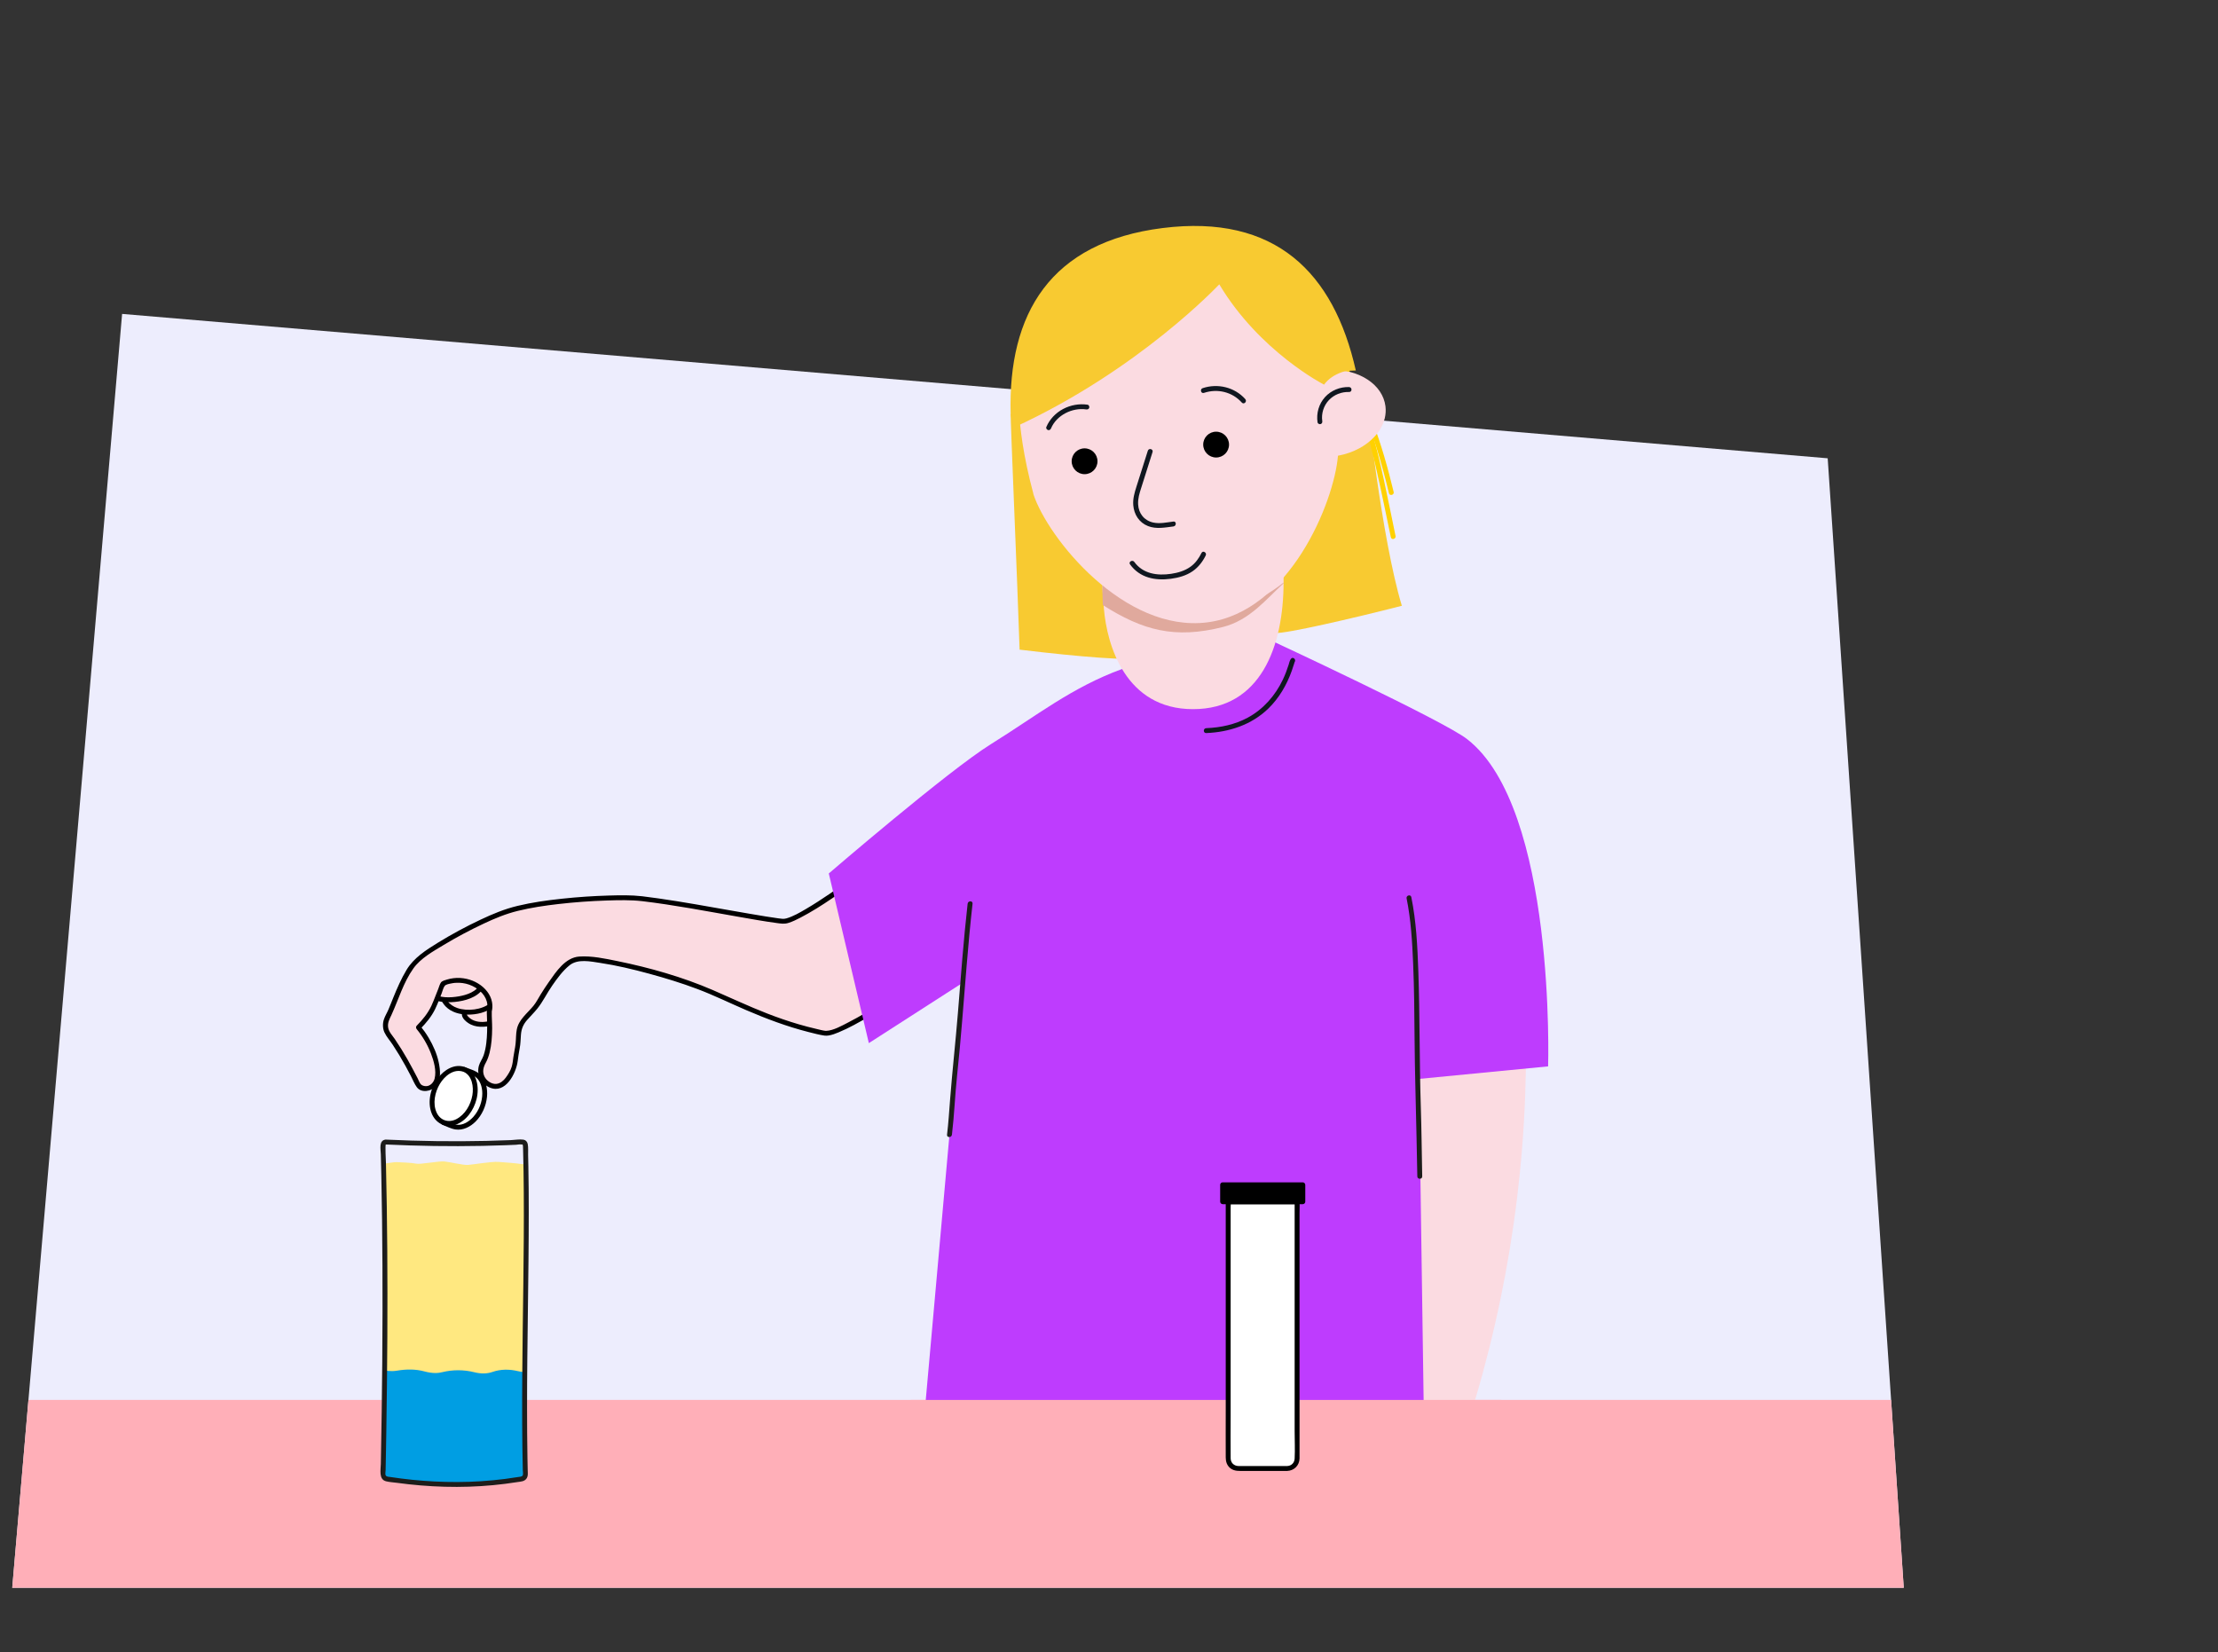 <?xml version="1.0" encoding="UTF-8"?>
<svg id="Voorgrond" xmlns="http://www.w3.org/2000/svg" xmlns:xlink="http://www.w3.org/1999/xlink" viewBox="0 0 905.48 674.51">
  <rect x="0" y="0" width="905.48" height="674.51" fill="#333333" stroke="none"/>
  <defs>
    <style>
      .cls-1 {
        fill: #ffd100;
      }

      .cls-2 {
        fill: #be3cfe;
      }

      .cls-3 {
        fill: #ededfd;
      }

      .cls-4 {
        fill: #fbdbe1;
      }

      .cls-5 {
        fill: #e0a99d;
      }

      .cls-6 {
        fill: #1d1d1b;
      }

      .cls-7 {
        fill: #ffe880;
      }

      .cls-8 {
        fill: #101720;
      }

      .cls-9 {
        clip-path: url(#clippath-1);
      }

      .cls-10 {
        fill: #fff;
      }

      .cls-11 {
        fill: #f8ca31;
      }

      .cls-12 {
        fill: #009ee3;
      }

      .cls-13 {
        stroke: #000;
        stroke-miterlimit: 10;
      }

      .cls-14 {
        clip-path: url(#clippath);
      }

      .cls-15 {
        fill: #ffafb8;
      }
    </style>
    <clipPath id="clippath">
      <polygon class="cls-3" points="5 -95.83 49.85 -615.85 746.14 -556.98 777.19 -95.83 5 -95.83"/>
    </clipPath>
    <clipPath id="clippath-1">
      <polygon class="cls-3" points="5 648.17 49.85 128.15 746.14 187.09 777.19 648.17 5 648.17"/>
    </clipPath>
  </defs>
  <g>
    <polygon class="cls-3" points="5 -95.83 49.85 -615.85 746.14 -556.98 777.19 -95.83 5 -95.83"/>
    <g class="cls-14">
      <rect class="cls-15" x="-16.91" y="-172" width="823.8" height="191.35"/>
    </g>
  </g>
  <g>
    <g>
      <polygon class="cls-3" points="5 648.17 49.85 128.15 746.14 187.09 777.19 648.17 5 648.17"/>
      <g class="cls-9">
        <rect class="cls-15" x="-48.63" y="571.5" width="835.85" height="191.26"/>
      </g>
    </g>
    <path class="cls-4" d="M622.84,416.6c1.35,55.33-6.57,110.88-23.33,163.63l-72.31-4.12,7.84-64.01-2.56-100.62,70.66-10.37,19.7,15.49Z"/>
    <path class="cls-11" d="M572.29,247.3c-20.28,5.21-47.78,11.52-51.47,11.08-.01-3.72,3.24-27.77,2.74-31.7l3.35-9.9c12.22-12.63,19.59-30.54,21.24-50.72,3.5-.57,6.74-1.66,9.58-3.15.45,1.16,6.18,56.53,14.56,84.39Z"/>
    <path class="cls-1" d="M569.72,218.79c-3.19-15.26-6.02-30.69-10.53-45.63-3.8-12.6-9.27-24.48-16.29-35.6-5.09-8.06-10.78-15.72-16.65-23.22-.79-1.01-2.2.41-1.41,1.41,9.46,12.07,18.49,24.67,25.07,38.58,5.58,11.79,9.05,24.38,11.94,37.06,2.12,9.28,4,18.61,5.95,27.93.26,1.26,2.19.73,1.93-.53h0Z"/>
    <path class="cls-1" d="M568.95,200.82c-2.35-9.7-5.03-19.33-8.6-28.65-3.15-8.2-6.99-16.1-11.12-23.85-2.83-5.31-5.75-10.56-8.68-15.81-.63-1.12-2.35-.12-1.73,1.01,4.84,8.69,9.74,17.37,14.05,26.35,3.75,7.8,6.89,15.85,9.45,24.12,1.77,5.73,3.3,11.53,4.71,17.36.3,1.25,2.23.72,1.93-.53h0Z"/>
    <path class="cls-11" d="M416.24,265.21c24.92,2.99,45.61,4.64,48.96,3.29-.9-3.61-5.65-24.16-6.14-28.1l-6.89-14.26c-14.95-9.23-20.05-43.13-26.63-62.28-3.53.31-9.83,5.89-12.95,5.14-.15,1.24,2.75,68.5,3.65,96.21Z"/>
    <g>
      <g>
        <path class="cls-4" d="M201.07,417.6c-1.89.47-3.84.77-5.77.51-1.93-.26-3.83-1.12-5.11-2.66-.41-.5-.77-1.15-.59-1.78.11-.4.41-.7.72-.95.97-.81,2.09-1.37,3.23-1.88,2.02-.9,4.11-1.65,6.23-2.24.82-.23,1.69-.43,2.52-.22.98.25,1.75,1.05,2.34,1.91.19.28.38.58.4.93.02.3-.09.58-.2.86-.48,1.14-1.15,2.19-1.97,3.08-.57.63-1.26,1.24-1.41,2.09l-.4.36Z"/>
        <path d="M200.8,416.63c-2.34.57-4.82.9-7.13.05-.99-.36-1.91-.96-2.61-1.75-.33-.38-.69-.83-.3-1.26s.91-.73,1.39-1.01c2.1-1.23,4.48-2.07,6.8-2.78,1.09-.33,2.52-.96,3.6-.33.4.23.74.58,1.03.95.42.54.54.79.25,1.42-.53,1.16-1.28,2.09-2.13,3.03-.37.41-.72.84-.96,1.34-.06.13-.16.32-.18.46,0-.07.3-.26.1-.12-.11.07-.2.18-.3.27-.96.86.46,2.27,1.41,1.41.32-.29.53-.49.68-.91.24-.67.75-1.11,1.22-1.64.95-1.06,1.84-2.36,2.25-3.74s-.64-2.82-1.69-3.7c-1.22-1.03-2.64-1.18-4.17-.83s-3.14.92-4.65,1.5c-1.49.58-3.02,1.19-4.4,2.01-1.23.74-2.69,1.78-2.43,3.4.22,1.38,1.45,2.48,2.55,3.22,3.01,2.04,6.82,1.76,10.18.93,1.25-.31.72-2.24-.53-1.93Z"/>
      </g>
      <g>
        <path class="cls-4" d="M200.81,410.24c-.38.33-3.4,2.22-6.12,2.65-8.37,1.3-12.54-1.95-13.91-5.69l-.62-1.74,5.93-8.62,7.33-5.86,13.22,2.96.73,12.93-2.58,6.8-3.97-3.42Z"/>
        <path d="M200.1,409.53c-3.39,2.72-9.21,3.4-13.4,1.98-1.61-.55-3.1-1.54-4.09-2.95-.72-1.03-1.07-2.21-1.49-3.38l-.1.77c.92-1.33,1.83-2.67,2.75-4,1.03-1.49,1.96-3.15,3.12-4.54.15-.17-.29.24.06,0,.23-.17.45-.36.68-.54l2.54-2.03c1.32-1.05,2.63-2.11,3.95-3.16l-.97.26c4.41.99,8.81,1.97,13.22,2.96l-.73-.96c.21,3.76.42,7.51.63,11.27.03.53.12,1.09.09,1.62.02-.34.03-.14-.09.12-.18.38-.3.79-.45,1.18-.67,1.76-1.33,3.52-2,5.27l1.67-.44c-1.32-1.14-2.65-2.28-3.97-3.42-.97-.84-2.39.57-1.41,1.41,1.32,1.14,2.65,2.28,3.97,3.42.6.52,1.4.29,1.67-.44.68-1.79,1.36-3.58,2.04-5.37.47-1.24.57-1.88.49-3.19-.21-3.81-.43-7.62-.64-11.44-.02-.42-.29-.87-.73-.96-3.63-.81-7.25-1.62-10.88-2.43-1.06-.24-2.47-.88-3.42-.18-1.58,1.16-3.08,2.46-4.61,3.69-.97.77-2.2,1.49-2.92,2.52-1.15,1.62-2.25,3.27-3.37,4.91-.6.87-1.2,1.74-1.79,2.61-.32.47-.77.92-.73,1.52.05.76.54,1.69.85,2.4.45,1.06,1.1,2.04,1.9,2.87,2.33,2.39,5.73,3.28,8.98,3.32,3.7.04,7.66-.87,10.6-3.23,1-.81-.42-2.21-1.41-1.41Z"/>
      </g>
      <g>
        <path class="cls-4" d="M197.04,401.74c-.56,1.52-3.09,4.4-6.8,5.37-8.39,2.21-15.47.64-17.03-4.18,0,0-2.08-5.94-1.87-6.01s3.54-7.1,3.54-7.1l15.45-1.96,12.65,5.79-.48,9.13-5.46-1.04Z"/>
        <path d="M196.08,401.48c-1.36,3.39-5.6,4.72-8.82,5.27-3.45.59-7.6.72-10.69-1.18-1.96-1.2-2.49-3.13-3.17-5.16-.19-.58-.39-1.16-.57-1.74-.14-.45-.22-1.16-.46-1.56-.13-.21-.02-.33-.16.22s-.09.28.09.03c.22-.31.37-.67.54-1,1.02-1.98,1.97-3.99,2.92-6.01l-.86.5c4.25-.54,8.5-1.08,12.75-1.62.75-.1,1.66-.08,2.38-.3.69-.22-.28.29-.17-.17,0,.02.5.23.53.24,2.15.99,4.3,1.97,6.46,2.96,1.88.86,3.77,1.72,5.65,2.59l-.5-.86c-.16,3.04-.32,6.09-.48,9.13l1.27-.96c-1.82-.35-3.64-.69-5.46-1.04-1.26-.24-1.8,1.69-.53,1.93,1.82.35,3.64.69,5.46,1.04.66.13,1.23-.28,1.27-.96.16-3.04.32-6.09.48-9.13.02-.32-.2-.73-.5-.86-3.98-1.82-7.97-3.65-11.95-5.47-.43-.2-.84-.44-1.31-.44-.69,0-1.44.18-2.13.27-2.76.35-5.51.7-8.27,1.05-1.63.21-3.49.2-5.08.65-.88.25-1.13,1.32-1.49,2.08-.62,1.29-1.24,2.58-1.88,3.86-.22.44-.44.88-.68,1.31-.05.09-.22.42-.05.13-.17.3-.29.38-.31.75-.06,1.03.59,2.31.9,3.26.78,2.38,1.4,4.83,3.46,6.45,3.43,2.7,8.37,2.71,12.48,2.09,4.25-.64,9.09-2.43,10.83-6.76.48-1.19-1.45-1.71-1.93-.53Z"/>
      </g>
      <g>
        <path class="cls-4" d="M262.16,366.88c-9.7-1.15-39.92.36-54.8,5.03-9.15,2.87-27.62,12.67-35.16,18.6-2.85,2.24-4.02,3.53-5.82,6.68-4.14,7.24-6.13,14.33-8.3,18.29-.85,1.54-.93,3.49-.4,5.17.12.37.32.72.54,1.03,6.4,9.05,8.44,13.48,12.65,21.42.46.87,1.67,1.11,2.64,1.25,2.29.34,4.57-1.86,4.91-4.14.34-2.28.04-5.15-.56-7.38-1.11-4.08-3.48-9.09-7.07-13.42,6.51-6.52,6.39-9.42,10.06-17.87,8.38-3.96,18.17,1.33,19.04,8.05.13.98.15,1.99-.13,2.94-.29.94,1.41,14.87-2.64,21.29-1.52,2.41-1.08,6.01,1.08,7.87,3.76,3.24,6.48,1.36,8.23-.15,4.76-5.93,3.34-7.44,4.83-14.23.59-2.68-.09-6.67,1.61-9.49,1.64-2.72,5.3-5.62,6.88-8.37,3.65-6.32,10.25-16.25,14.63-17.63,7.22-2.29,39.6,6.21,54.6,12.56,12.88,5.45,28.24,13.55,47.71,17.38,7.25,1.43,51.61-29.69,57.48-34.17,17.97-13.71,37.43-41.33,37.43-41.33l-48.97-15.35-19.87,18.26c-3.9,1.94-33.67,25.64-42.71,26.98-9.98-1.01-40.1-7.19-57.9-9.3Z"/>
        <path d="M262.16,365.88c-4.52-.52-9.13-.42-13.67-.29-6.36.18-12.72.61-19.04,1.29s-12.21,1.5-18.17,2.93c-5.27,1.26-10.24,3.33-15.12,5.64-5.97,2.82-11.82,5.96-17.44,9.43-4.8,2.96-9.78,6.12-12.75,11.06-2.17,3.6-3.85,7.48-5.43,11.36-.66,1.62-1.28,3.25-1.97,4.85-.58,1.36-1.42,2.67-1.87,4.08-.52,1.62-.48,3.61.22,5.17.82,1.8,2.31,3.44,3.4,5.09,1.84,2.78,3.56,5.64,5.17,8.56.77,1.4,1.51,2.8,2.25,4.21.79,1.5,1.45,3.26,2.46,4.61,1.83,2.43,5.84,1.66,7.64-.32,2.39-2.63,1.93-6.75,1.24-9.96-.74-3.48-2.27-6.86-4.07-9.91-1.03-1.75-2.22-3.4-3.5-4.97v1.41c2.41-2.43,4.61-5.06,6.12-8.15.67-1.36,1.23-2.76,1.78-4.17.3-.77.6-1.53.9-2.3.35-.9.65-2.27,1.24-3.02.51-.65,1.91-.85,2.68-1.01,1.06-.23,2.14-.31,3.22-.27,1.86.06,3.73.51,5.41,1.31,3.02,1.44,5.77,4.09,6.1,7.58.11,1.15-.24,2.23-.22,3.37.02,1,.07,2.01.1,3.01.09,3.14.07,6.3-.32,9.42-.21,1.67-.54,3.35-1.09,4.95-.51,1.48-1.51,2.74-1.93,4.25-1.03,3.73.98,7.43,4.48,8.9,6.39,2.68,10.69-5.75,11.37-10.82.23-1.72.44-3.44.79-5.15.38-1.86.38-3.72.53-5.61.18-2.36.92-4.15,2.46-5.94,1.37-1.6,2.9-3.05,4.22-4.7,2.31-2.88,3.95-6.34,6.06-9.38,2.05-2.96,4.28-6.05,7.11-8.33,3.38-2.72,8.57-1.56,12.5-.97,6.73,1.01,13.38,2.61,19.94,4.39,6.67,1.81,13.3,3.84,19.77,6.28,6.78,2.56,13.3,5.77,19.96,8.63,8.24,3.54,16.65,6.7,25.35,8.91,2.15.54,4.35,1.15,6.54,1.46.58.08,1.12.05,1.7-.04,1.42-.22,2.78-.75,4.1-1.3,4.29-1.78,8.36-4.09,12.36-6.43,9.91-5.8,19.48-12.18,28.93-18.7,3.2-2.21,6.39-4.44,9.54-6.73,4.76-3.47,9.12-7.44,13.27-11.61,8.99-9.06,17.13-19.02,24.66-29.31.45-.62.9-1.23,1.34-1.86.39-.55-.03-1.29-.6-1.47-9.63-3.02-19.26-6.04-28.89-9.05-5.58-1.75-11.16-3.5-16.74-5.24-1.06-.33-2.19-.85-3.29-1.03s-2.4,1.5-3.15,2.19c-4.78,4.39-9.56,8.78-14.34,13.17-.84.77-1.68,1.54-2.51,2.31-.21.2-.42.39-.64.59-.11.1-.43.32-.12.11-1.64,1.08-3.27,2.15-4.87,3.29-6.17,4.42-12.27,8.93-18.55,13.19-3.21,2.18-6.46,4.31-9.82,6.27-2.49,1.46-5.1,2.98-7.89,3.8-1.15.34-2.12.14-3.3-.01-1.69-.23-3.38-.49-5.06-.76-4.54-.73-9.07-1.53-13.6-2.32-10.13-1.78-20.26-3.62-30.44-5.08-2.17-.31-4.34-.6-6.51-.86-1.28-.15-1.26,1.85,0,2,13.08,1.56,26.06,4.06,39.03,6.33,5.31.93,10.62,1.89,15.96,2.61,1.65.22,3.08.46,4.69-.05,1.7-.53,3.32-1.32,4.9-2.14,9.03-4.7,17.32-10.93,25.55-16.88,3.11-2.25,6.19-4.56,9.38-6.7,1.55-1.04,2.81-2.07,4.2-3.34l17.05-15.67.43-.4-.97.26c5.51,1.73,11.03,3.46,16.54,5.18,8.79,2.75,17.58,5.51,26.37,8.26,2.02.63,4.04,1.27,6.06,1.9l-.6-1.47c-5.61,7.96-11.79,15.57-18.25,22.84-5.15,5.78-10.57,11.39-16.55,16.33-2.69,2.22-5.55,4.22-8.4,6.23-8.95,6.3-18.05,12.42-27.35,18.19-4.54,2.82-9.13,5.57-13.89,8.02-2.64,1.36-6.09,3.32-8.94,3.44-.23,0-.46-.02-.4,0-1.24-.14-2.51-.51-3.72-.79-2.4-.55-4.79-1.18-7.15-1.87-4.39-1.28-8.71-2.78-12.97-4.44-7.49-2.91-14.74-6.35-22.11-9.53-12.44-5.37-25.77-9.15-39.03-11.85-5-1.02-10.38-2.19-15.52-1.84-5.69.39-9.43,6.15-12.42,10.4-1.15,1.63-2.24,3.3-3.29,5-.96,1.55-1.79,3.22-2.93,4.64-2.49,3.09-6.07,5.64-6.86,9.75-.37,1.92-.28,3.87-.49,5.8-.19,1.84-.66,3.66-.9,5.5-.17,1.32-.31,2.66-.7,3.94-.5,1.62-1.42,3.07-2.42,4.43-.9,1.22-2.21,2.35-3.79,2.52-1.96.21-4.09-1.3-4.91-3.02-.92-1.96-.45-3.81.55-5.6.72-1.3,1.21-2.73,1.57-4.17.79-3.2,1-6.55,1.03-9.84.02-2.27-.21-4.55-.15-6.82,0-.11,0-.21.01-.32-.04.42.13-.53.14-.62.17-1.01.11-2.04-.07-3.05-.27-1.53-.97-2.97-1.91-4.2-2.03-2.68-5.14-4.48-8.4-5.22-1.77-.4-3.59-.51-5.39-.29-.88.11-1.75.28-2.6.54-.79.24-2.01.52-2.52,1.2s-.79,1.85-1.11,2.65c-.35.87-.7,1.75-1.04,2.62-.56,1.43-1.1,2.86-1.75,4.25-1.47,3.11-3.59,5.71-6,8.14-.41.41-.34.99,0,1.41,2.44,2.98,4.44,6.37,5.82,9.97,1.17,3.05,2.31,6.96,1.48,10.24-.39,1.55-1.8,3.07-3.49,3.06-.74,0-1.66-.22-2.16-.79-.55-.63-.89-1.69-1.28-2.43-1.36-2.58-2.7-5.17-4.14-7.71-1.62-2.85-3.36-5.63-5.2-8.34-.95-1.4-2.4-2.88-2.69-4.6-.34-2.02.55-3.5,1.36-5.24,2.9-6.32,4.85-13.21,8.93-18.94,2.97-4.17,8.08-7,12.38-9.59,5.3-3.19,10.79-6.11,16.39-8.74,4.48-2.11,9.03-3.99,13.85-5.17,5.44-1.34,11.01-2.16,16.58-2.8,6.55-.75,13.13-1.23,19.72-1.44,4.82-.15,9.72-.29,14.52.27,1.28.15,1.27-1.85,0-2Z"/>
      </g>
    </g>
    <path class="cls-2" d="M458.07,273.11c-20.57,7.53-34.72,18.97-53.62,30.73-17.44,10.86-66.1,52.74-66.1,52.74l16.35,69.26,38.46-24.73-16.94,189.57,205.05-13.18-3.25-224.5-16.1,89.13,70.08-6.8s3.32-105.35-33.01-133.55c-9.28-7.43-81.08-40.78-81.08-40.78l-59.84,12.1Z"/>
    <rect class="cls-15" x="371.91" y="571.5" width="241.01" height="42.38"/>
    <path class="cls-8" d="M528.28,268.78c-1.41-.99-1.95,1.78-2.19,2.55-.67,2.1-1.44,4.16-2.39,6.15-3.12,6.51-7.97,12.07-14.37,15.52-5.2,2.8-11.05,4.03-16.91,4.26-1.28.05-1.29,2.05,0,2,9.36-.37,18.5-3.36,25.32-9.96,4.41-4.26,7.54-9.65,9.6-15.4.32-.89.61-1.8.89-2.7.09-.29.18-.57.27-.86s0-.07.01-.05c0,0,.03-.07.04-.07.05-.08,0-.03-.12.16.28-.29-.11-.25-1.15.14,1.06.74,2.06-.99,1.01-1.73h0Z"/>
    <g>
      <path class="cls-4" d="M450.04,232.77v4.82c0,3.72.29,6.92.61,10.8,1.23,14.89,8.78,41.11,36.38,41.11,27.6,0,36.98-25.58,36.98-51.91v-13.13c-6.93,6.28-16.32,11.56-27.21,14.75-18.05,5.29-35.67.59-46.76-6.44Z"/>
      <path class="cls-5" d="M450.04,237.81c-.01,3.11.03,6.19.17,9.19,16.32,10.35,29.33,13.94,49.07,8.95,11.01-2.78,17.79-11.54,24.72-17.83v-.3c-10.11,8.11-22.62,12.84-36.98,12.84-14.36,0-26.89-4.72-36.98-12.84Z"/>
      <path class="cls-4" d="M421.84,201.64c5.9,18.07,37.14,56.77,71.07,52.42,33.54-4.3,51.75-49.08,53.3-68.02,3.27-.59,6.28-1.68,8.91-3.14,7.01-3.85,11.32-10.33,10.48-17.06-1.11-8.86-10.73-15.09-22.2-14.86h-.01c-.19-.85-.39-1.7-.59-2.54-.21-.83-.42-1.66-.64-2.49-.3-1.1-.61-2.18-.93-3.26-.16-.54-.32-1.07-.5-1.6-.12-.4-.26-.79-.38-1.19-.1-.29-.2-.59-.3-.88-.22-.62-.43-1.24-.66-1.86-.23-.65-.47-1.28-.72-1.91-.25-.64-.5-1.26-.75-1.89-.31-.75-.62-1.48-.94-2.21-.32-.72-.66-1.44-1-2.16,0,0,.01,0,0-.01-.34-.71-.7-1.42-1.05-2.11-.18-.35-.36-.69-.54-1.03-.67-1.26-1.36-2.49-2.09-3.69-.25-.41-.49-.82-.75-1.21-.19-.3-.37-.6-.58-.89-.2-.29-.38-.58-.57-.86-1.31-1.95-2.72-3.81-4.22-5.56-.48-.56-.98-1.11-1.47-1.65-.5-.54-1-1.08-1.51-1.6-.52-.53-1.06-1.05-1.61-1.56-.35-.33-.68-.63-1.04-.94-.23-.2-.45-.41-.69-.6-.5-.44-1.01-.85-1.53-1.26-.19-.17-.39-.31-.58-.46-.52-.4-1.04-.78-1.56-1.16-.5-.36-1.01-.71-1.52-1.05-.44-.29-.88-.58-1.31-.84-.31-.19-.62-.38-.93-.56-.86-.52-1.73-1-2.63-1.45-.62-.32-1.24-.64-1.88-.93-.81-.38-1.64-.74-2.48-1.08-.29-.11-.59-.23-.89-.34-.48-.19-.97-.37-1.45-.54-.45-.17-.91-.32-1.37-.46-.18-.06-.35-.11-.52-.17-.39-.12-.78-.24-1.18-.35-.19-.05-.37-.11-.56-.15-1.18-.33-2.41-.62-3.65-.88-.41-.1-.84-.18-1.27-.25-.53-.1-1.06-.2-1.6-.28-1.44-.23-2.92-.42-4.43-.55-.3-.04-.62-.06-.93-.07-.28-.03-.57-.05-.85-.06-.32-.02-.64-.04-.97-.05-.98-.06-1.96-.08-2.96-.08-.51-.01-1.02-.01-1.54,0-3.08.04-6.28.26-9.6.67-3.71.46-7.22,1.13-10.52,1.97-.26.06-.51.13-.77.2-1.43.38-2.84.8-4.21,1.26-.35.12-.69.25-1.02.36-1.21.43-2.39.88-3.55,1.36-.36.15-.72.3-1.08.46-.37.16-.74.33-1.1.5-.91.42-1.8.87-2.67,1.33t-.01,0c-.44.22-.86.46-1.29.7-.42.23-.84.48-1.25.73-.83.5-1.64,1.01-2.42,1.53-.79.53-1.57,1.08-2.32,1.63-.38.28-.74.57-1.11.86s-.73.58-1.09.88c-.35.3-.71.6-1.05.9-.41.36-.82.73-1.22,1.11-.18.16-.36.33-.54.5-.44.44-.89.87-1.31,1.32-.29.3-.58.6-.86.91-.31.32-.62.67-.91,1.01-.6.69-1.18,1.39-1.74,2.1-.16.19-.3.39-.45.57-.16.21-.33.43-.49.65-.31.41-.61.83-.9,1.26-.29.43-.57.84-.86,1.28-.29.43-.56.86-.83,1.3-.27.44-.55.88-.8,1.34-.26.45-.51.9-.76,1.36-.25.46-.49.92-.73,1.38-.19.37-.37.75-.56,1.13-.08.15-.14.29-.21.44-.2.42-.39.84-.58,1.27-.09.19-.18.39-.26.59-.11.24-.21.47-.3.72-.03.07-.07.14-.08.2-.08.2-.17.4-.25.61-.09.2-.17.4-.24.61-.14.37-.29.73-.42,1.1-1.3,3.47-2.33,7.12-3.1,10.92-.05.24-.1.48-.14.72-.22,1.1-.42,2.21-.59,3.35-.14.84-.25,1.69-.37,2.55-.1.86-.21,1.72-.29,2.59-.16,1.74-.3,3.5-.39,5.28-.03.6-.05,1.19-.07,1.79-.07,2.39-.08,4.83,0,7.3h-.01c.41,7.67,1.71,19.04,5.93,34.76Z"/>
    </g>
    <path class="cls-11" d="M412.59,169c.38,3.05,1.46,5.45,1.46,5.45,51.13-23.48,83.71-58.38,83.71-58.38,16.41,27.5,42.76,40.95,42.76,40.95,1.99-2.61,4.41-4.05,7.35-5.12,1.72-.62,5.63-.66,5.63-.66-8.99-39.96-32.84-63.91-78.84-58.15-45.96,5.75-63.19,35.01-62.07,75.91Z"/>
    <circle cx="496.47" cy="181.5" r="5.27"/>
    <path class="cls-8" d="M490.5,225.74c-1.07,2.18-2.48,4.18-4.48,5.61-2.32,1.67-5.12,2.49-7.91,2.9-5.63.84-11.5.03-15.05-4.86-.75-1.03-2.48-.04-1.73,1.01,3.96,5.47,10.21,6.73,16.63,5.88,3.14-.42,6.32-1.28,8.95-3.11,2.34-1.63,4.06-3.87,5.32-6.42.57-1.15-1.16-2.17-1.73-1.01h0Z"/>
    <circle cx="442.77" cy="188.3" r="5.27"/>
    <path class="cls-8" d="M550.77,158.01c-3.65-.13-7.37,1.36-9.83,4.08-2.54,2.81-3.62,6.61-3.06,10.34.08.53.75.83,1.23.7.57-.16.78-.69.7-1.23-.46-3.05.57-6.3,2.68-8.54,2.13-2.26,5.19-3.45,8.28-3.34,1.29.05,1.29-1.95,0-2h0Z"/>
    <path class="cls-8" d="M479.04,212.91c-2.68.34-5.55.99-8.23.41-3.66-.79-5.98-3.68-6.18-7.39-.13-2.43.55-4.55,1.27-6.8.89-2.81,1.78-5.62,2.67-8.43.65-2.05,1.3-4.1,1.95-6.16.39-1.23-1.54-1.76-1.93-.53-1.56,4.92-3.12,9.84-4.68,14.76-.78,2.45-1.47,4.84-1.26,7.47.3,3.81,2.4,7.1,6.02,8.52,3.36,1.32,6.92.58,10.38.15,1.26-.16,1.28-2.16,0-2h0Z"/>
    <path class="cls-8" d="M508.38,162.93c-4.36-4.88-11.26-6.52-17.41-4.47-1.22.4-.69,2.34.53,1.93,5.53-1.84,11.55-.42,15.47,3.96.86.96,2.27-.46,1.41-1.41h0Z"/>
    <path class="cls-8" d="M429.08,174.87c2.27-5.4,8.7-8.57,14.37-7.73.54.08,1.07-.13,1.23-.7.13-.47-.16-1.15-.7-1.23-6.86-1.01-14.09,2.63-16.83,9.13-.21.5.23,1.09.7,1.23.57.17,1.02-.2,1.23-.7h0Z"/>
    <g>
      <g>
        <path class="cls-10" d="M189.14,437.43c-3.41.56-6.86,3.65-8.62,8.13-1.76,4.48-1.33,9.09.79,11.82l-.34.86,3.86,1.51c4.26,1.67,9.62-1.82,11.96-7.81,2.35-5.98.8-12.19-3.46-13.86l-3.86-1.51-.34.86Z"/>
        <path d="M188.87,436.47c-8.56,1.58-13.59,14.46-8.43,21.42l-.1-.77-.34.86c-.21.54.24,1.05.7,1.23,1.68.66,3.44,1.6,5.24,1.87,3.08.47,6.07-1.08,8.2-3.21,2.67-2.68,4.29-6.36,4.67-10.1.32-3.22-.41-6.96-2.91-9.22-1.67-1.51-4.11-2.13-6.16-2.93-.54-.21-1.05.24-1.23.7l-.34.86c-.47,1.2,1.46,1.72,1.93.53l.34-.86-1.23.7c1.37.54,2.81.99,4.13,1.64,2.62,1.3,3.55,4.45,3.55,7.18,0,3.42-1.33,6.94-3.6,9.5-1.73,1.95-4.33,3.7-7.07,3.25-1.7-.28-3.39-1.21-4.98-1.83l.7,1.23c.21-.54.52-1.05.24-1.63-.46-.94-1.05-1.66-1.35-2.71-.66-2.33-.46-4.83.23-7.12,1.19-3.9,4.12-7.88,8.35-8.66,1.26-.23.73-2.16-.53-1.93Z"/>
      </g>
      <g>
        <ellipse class="cls-10" cx="185.22" cy="447.41" rx="11.64" ry="8.28" transform="translate(-298.93 456.34) rotate(-68.57)"/>
        <path d="M189.21,437.54c3.58,1.49,4.22,6.23,3.63,9.59-.69,3.91-2.98,7.92-6.61,9.77-3.07,1.56-6.43.54-7.93-2.61-1.77-3.71-.77-8.42,1.26-11.8,1.92-3.21,5.7-6.4,9.66-4.94,1.21.45,1.73-1.49.53-1.93-4.2-1.55-8.44,1.15-10.93,4.41-2.98,3.92-4.45,9.68-2.63,14.4,1.53,3.95,5.47,6.19,9.6,4.81,4.54-1.53,7.64-6.07,8.76-10.56,1.19-4.8.25-10.95-4.81-13.06-1.19-.5-1.7,1.44-.53,1.93Z"/>
      </g>
    </g>
    <path class="cls-7" d="M156.22,601.85c-.02,1.05.8,1.91,1.84,1.91,16.69,2.59,35.1,3.35,54.7,0,1.03,0,1.86-.84,1.84-1.87-.65-41.54-.7-85.66-.12-126.52-.47-.03-.94-.07-1.38-.14-2.63-.38-6.83-.72-9.67-.91-2.84-.19-10.27,1.1-12.36,1.24-2.1.14-7.57-1.24-9.78-1.43-2.21-.18-9.74,1.3-11.42.91-1.68-.39-6.3-.53-7.88-.62-1.1-.06-3.38.42-5.58.68.87,36.92.75,80.33-.2,126.74Z"/>
    <path class="cls-6" d="M574.24,366.78c1.77,8.7,2.28,17.66,2.66,26.52.44,10.3.51,20.6.59,30.91.1,13.35.53,26.68.8,40.02.11,5.34.22,10.68.32,16.02.03,1.29,2.03,1.29,2,0-.19-9.55-.27-19.11-.58-28.66-.59-18.38-.36-36.78-1.01-55.17-.36-10.07-.84-20.28-2.86-30.18-.26-1.26-2.18-.73-1.93.53h0Z"/>
    <path class="cls-12" d="M214,560.12c-.84-.03-1.7-.17-2.54-.37-3.45-.84-7.08-.85-10.43.33-.94.33-2.06.56-3.38.6-1.35.04-2.7-.16-3.95-.47-4.35-1.09-8.87-1.1-13.22-.03-.85.21-1.72.34-2.57.34-1.56,0-3.13-.25-4.58-.65-3.66-1-7.5-.96-11.25-.32-2.83.48-5.07-.14-5.07-.14h0c-.13,13.83-.34,28.06-.64,42.58-.02,1.04,1.83.86,1.83,1.9,15.55,2.78,33.82,2.86,54.41,0,0-1.02,1.85-.84,1.83-1.86-.22-13.76-.37-27.79-.45-41.9h0Z"/>
    <path class="cls-6" d="M157.51,465.2c-2.97.28-2.1,3.93-2.04,6.02.07,2.84.14,5.69.2,8.53.13,5.98.23,11.96.3,17.95.16,12.64.21,25.28.19,37.92-.03,13.55-.14,27.09-.33,40.64-.1,7.13-.22,14.26-.36,21.39-.04,2.31-.94,6.32,2.15,7.07,1.39.34,2.93.42,4.35.61,1.59.21,3.18.41,4.77.59,13.14,1.45,26.43,1.5,39.55-.18,1.64-.21,3.27-.44,4.9-.7,1.35-.21,2.85-.2,3.73-1.41.75-1.04.54-2.33.51-3.54-.04-1.69-.07-3.38-.1-5.07-.11-6.68-.16-13.36-.16-20.04-.01-26.73.69-53.46.69-80.19,0-6.23-.04-12.45-.16-18.68-.03-1.54-.06-3.09-.1-4.63-.03-1.43.11-3.02-.15-4.42-.17-.96-.83-1.67-1.81-1.82-1.57-.24-3.45.12-5.04.19-13.56.56-27.14.6-40.71.19-3.46-.11-6.92-.24-10.37-.4-1.29-.06-1.28,1.94,0,2,13.12.62,26.27.83,39.4.57,3.14-.06,6.27-.15,9.41-.27,1.43-.05,2.87-.11,4.3-.18.65-.03,1.62-.27,2.25-.11l.45-.02c.14.3.2.61.18.94.04.41.02.83.04,1.24.16,5.83.24,11.65.28,17.48.17,24.99-.45,49.97-.62,74.95-.09,12.76-.07,25.51.22,38.27.01.53.24,1.8-.06,2.27-.35.55-1.41.54-1.98.63-1.78.29-3.56.55-5.34.78-3.26.41-6.54.72-9.82.93-6.29.4-12.61.41-18.91.09s-12.02-.93-17.99-1.83c-.61-.09-1.48-.04-1.84-.62-.33-.52-.07-1.62-.06-2.2.03-1.74.07-3.48.1-5.22.06-3.45.12-6.91.18-10.36.21-12.92.35-25.85.42-38.78.12-23.67,0-47.35-.57-71.01-.02-.72-.38-7.53-.04-7.56,1.27-.12,1.28-2.12,0-2Z"/>
    <g>
      <g>
        <path class="cls-10" d="M525.51,599.49h-20.1c-2.22,0-4.01-1.8-4.01-4.01v-104.86h28.13v104.86c0,2.22-1.8,4.01-4.01,4.01Z"/>
        <path d="M525.51,598.49h-13.59c-2.06,0-4.13.02-6.19,0-1.9-.02-3.3-1.23-3.33-3.19-.08-5.84,0-11.69,0-17.54v-84.81c0-.66.1-1.42,0-2.07-.01-.08,0-.18,0-.27-.33.33-.67.67-1,1h28.13l-1-1v93.63c0,3.72.19,7.5,0,11.22-.09,1.7-1.3,2.95-3.01,3.02-1.28.05-1.29,2.05,0,2,2.82-.12,4.92-2.23,5.01-5.05.01-.37,0-.75,0-1.12v-99.06c0-1.47.1-2.98,0-4.44,0-.07,0-.13,0-.2,0-.54-.46-1-1-1h-28.13c-.54,0-1,.46-1,1v84.98c0,6.48-.04,12.96,0,19.43,0,1.66.5,3.22,1.83,4.31,1.66,1.37,3.74,1.15,5.74,1.15h17.54c1.29,0,1.29-2,0-2Z"/>
      </g>
      <rect class="cls-13" x="498.62" y="483.17" width="33.75" height="7.91" rx=".53" ry=".53"/>
    </g>
    <path class="cls-6" d="M395.03,368.9c-1.68,14.87-2.77,29.8-3.98,44.72-.96,11.79-2.28,23.55-3.19,35.35-.37,4.75-.67,9.53-1.24,14.26-.15,1.28,1.85,1.26,2,0,.96-7.98,1.24-16.03,2.09-24.02,1.6-15,2.67-30.05,3.92-45.08.7-8.42,1.46-16.83,2.41-25.22.14-1.28-1.86-1.27-2,0h0Z"/>
  </g>
</svg>